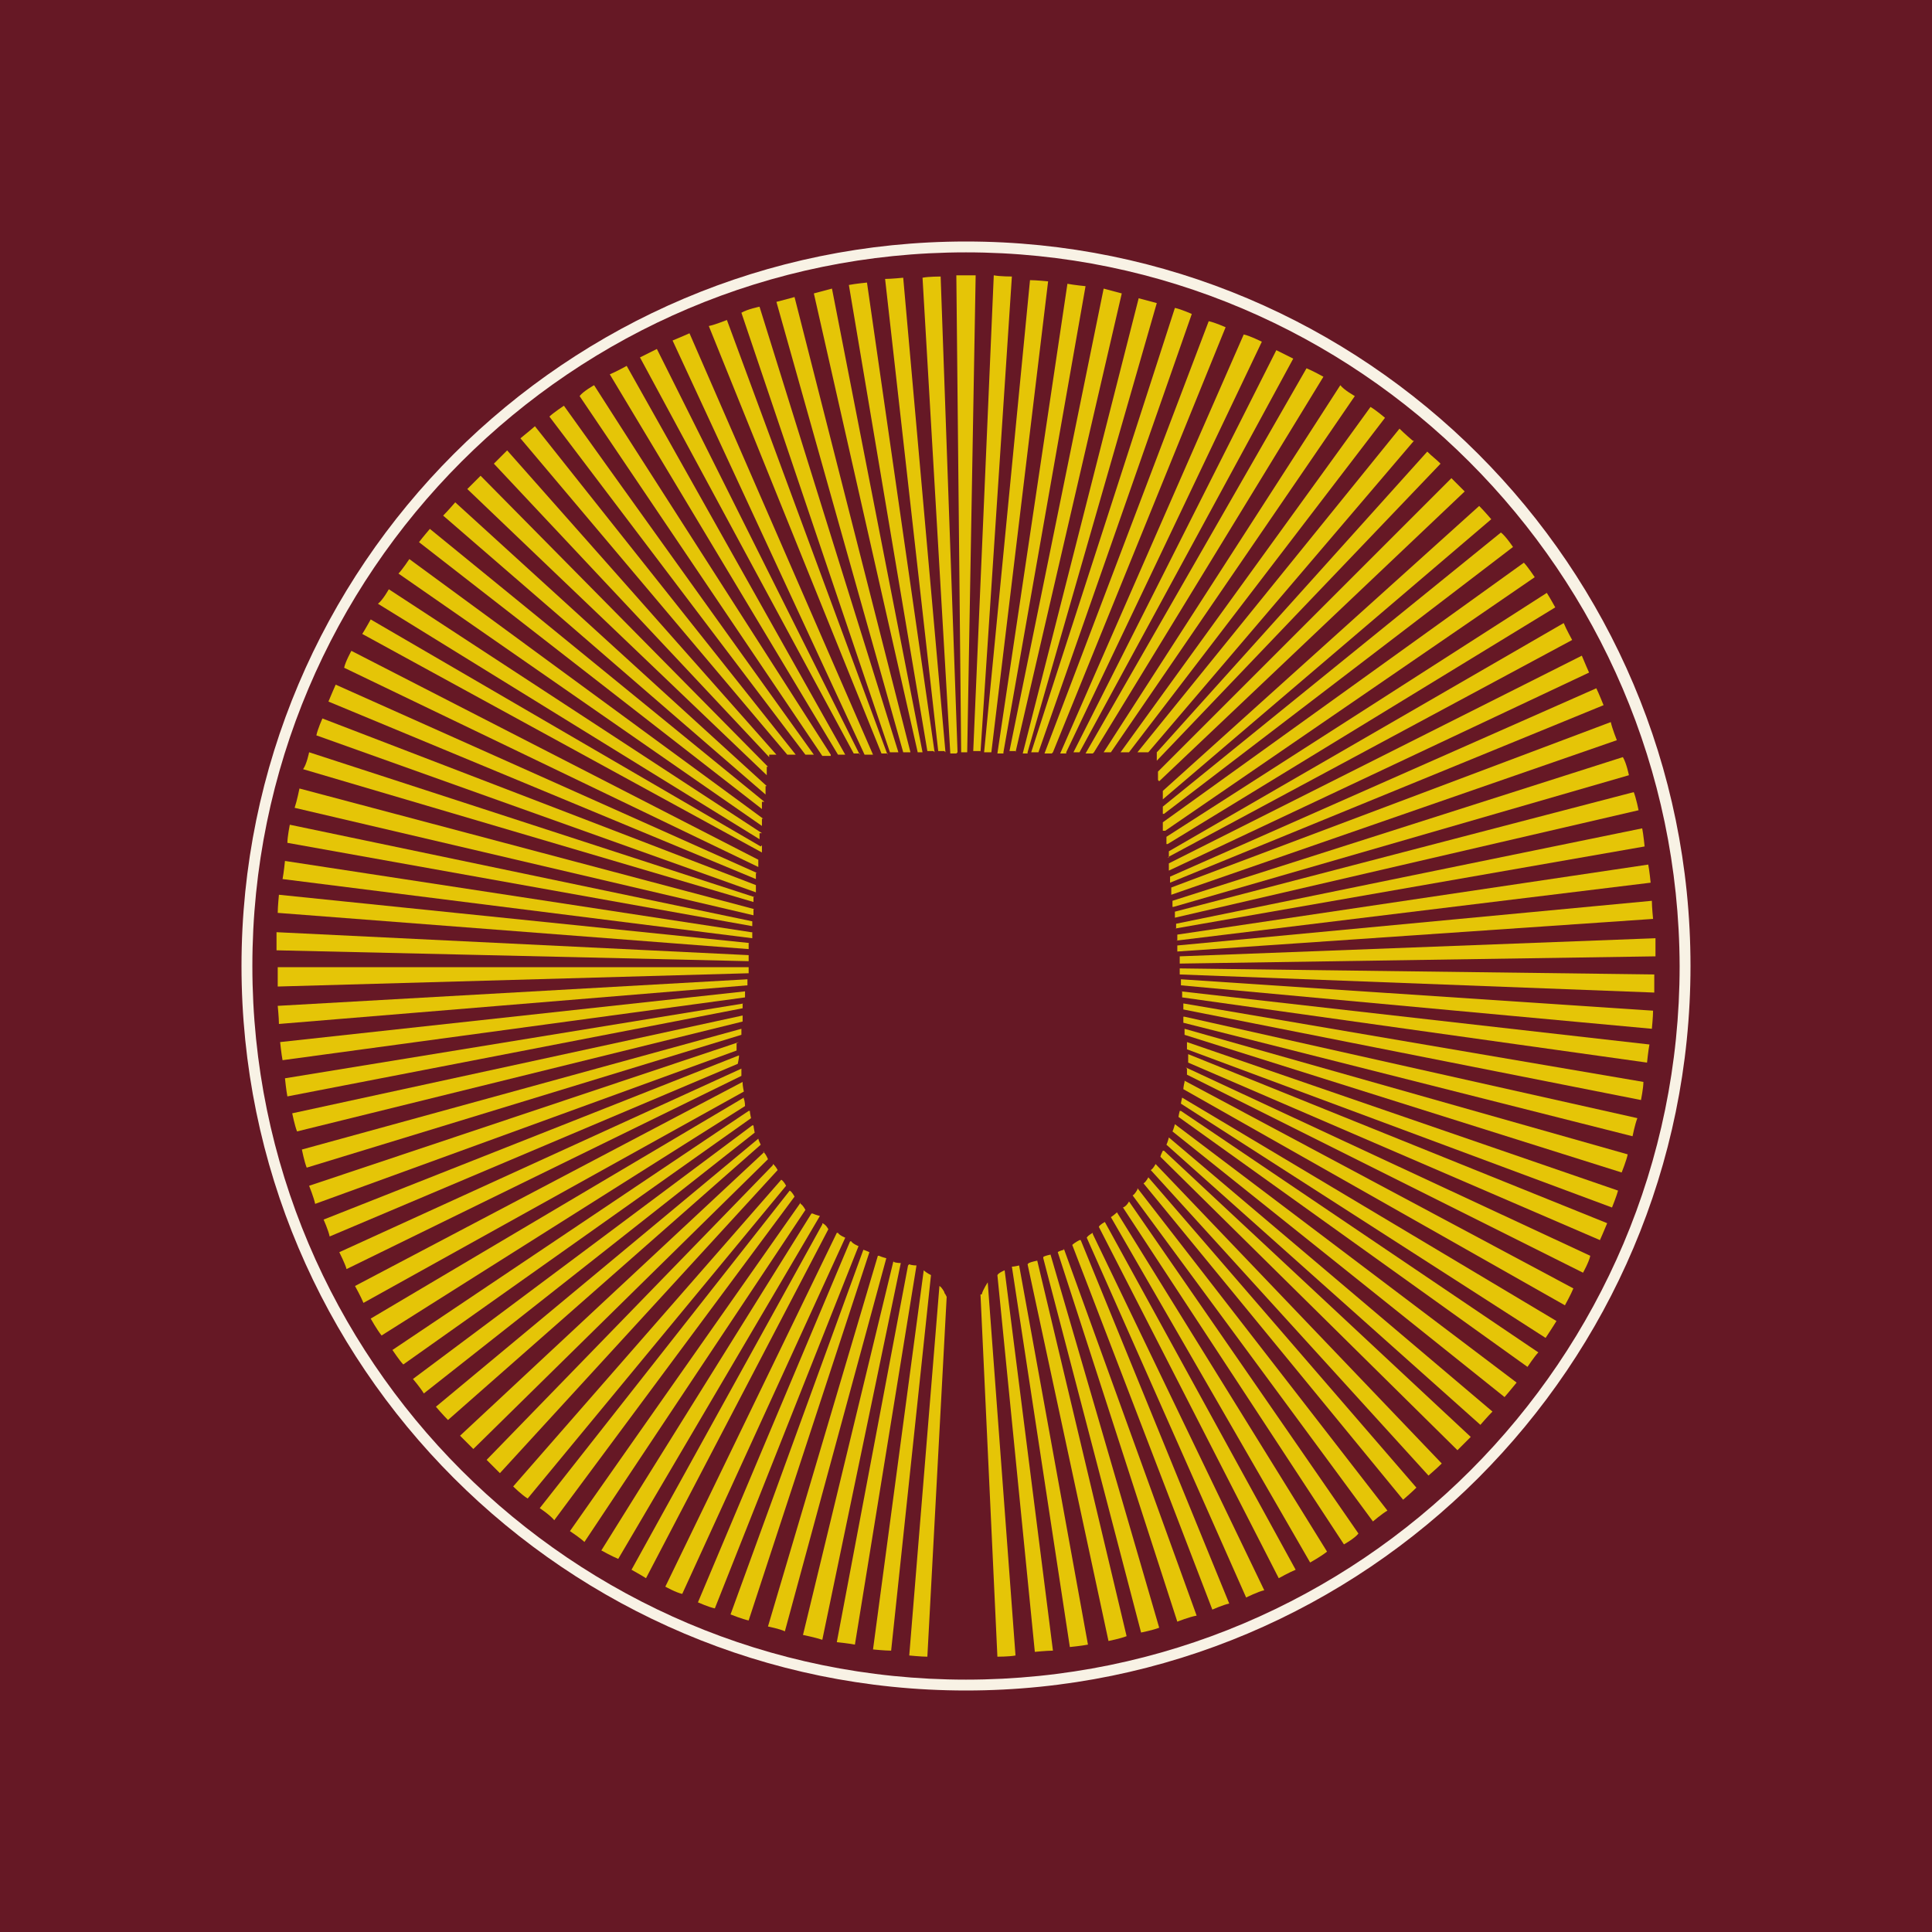<?xml version="1.0" encoding="UTF-8"?>
<svg id="_Слой_1" data-name="Слой 1" xmlns="http://www.w3.org/2000/svg" viewBox="0 0 16 16">
  <defs>
    <style>
      .cls-1 {
        fill: #f8f2e5;
      }

      .cls-2 {
        fill: #e5c507;
      }

      .cls-3 {
        fill: #661825;
      }
    </style>
  </defs>
  <rect class="cls-3" x="-.89" y="-.89" width="17.79" height="17.79"/>
  <g>
    <path class="cls-1" d="M8,14c-3.31,0-6-2.69-6-6S4.69,2,8,2s6,2.69,6,6-2.69,6-6,6Zm0-11.91c-3.26,0-5.91,2.65-5.91,5.91s2.65,5.91,5.91,5.91,5.91-2.65,5.91-5.91c-.01-3.26-2.67-5.91-5.91-5.91Z"/>
    <path class="cls-2" d="M7.64,6.23l-.75-3.84-.15,.04,.86,3.8h.04Z"/>
    <path class="cls-2" d="M7.44,6.23l-1.15-3.69s-.1,.02-.15,.05l1.23,3.64h.06Z"/>
    <path class="cls-2" d="M7.54,6.23l-.96-3.77-.15,.04,1.05,3.73h.06Z"/>
    <path class="cls-2" d="M7.74,6.23l-.56-3.89s-.1,.01-.15,.02l.65,3.86h.05Z"/>
    <path class="cls-2" d="M7.83,6.23l-.35-3.93s-.1,.01-.15,.01l.44,3.91h.05Z"/>
    <path class="cls-2" d="M8.12,6.23l.26-3.94s-.1,0-.15-.01l-.17,3.94h.06Z"/>
    <path class="cls-2" d="M8.01,6.23l.07-3.95h-.16l.04,3.95h.05Z"/>
    <path class="cls-2" d="M7.93,6.23l-.14-3.94s-.1,0-.15,.01l.23,3.94h.05Z"/>
    <path class="cls-2" d="M9.67,6.99l3.21-1.96s-.05-.09-.07-.12l-3.15,2.02v.06Z"/>
    <path class="cls-2" d="M9.63,6.62l2.72-2.32s-.06-.07-.1-.11l-2.62,2.36v.07Z"/>
    <path class="cls-2" d="M9.65,6.88l3.06-2.1s-.06-.09-.09-.12l-2.99,2.15v.07Z"/>
    <path class="cls-2" d="M9.64,6.74l2.89-2.21s-.06-.09-.1-.12l-2.8,2.27v.06Z"/>
    <path class="cls-2" d="M9.58,6.23v.07s2.35-2.46,2.35-2.46c-.04-.04-.07-.06-.11-.1l-2.23,2.48h0Z"/>
    <path class="cls-2" d="M9.6,6.47l2.53-2.4s-.07-.07-.11-.11l-2.43,2.43v.07Z"/>
    <path class="cls-2" d="M9.2,6.23l2.02-2.95s-.09-.05-.12-.09l-1.96,3.04h.06Z"/>
    <path class="cls-2" d="M11.7,3.65s-.07-.06-.11-.1l-2.17,2.68h.09l2.2-2.58Z"/>
    <path class="cls-2" d="M9.35,6.23l2.12-2.77s-.07-.06-.12-.09l-2.07,2.86h.07Z"/>
    <path class="cls-2" d="M8.83,6.23l1.62-3.4s-.1-.05-.15-.06l-1.52,3.47h.05Z"/>
    <path class="cls-2" d="M8.6,6.23l1.27-3.63s-.09-.04-.14-.05l-1.19,3.68h.05Z"/>
    <path class="cls-2" d="M8.94,6.23l1.77-3.26s-.1-.05-.14-.07l-1.68,3.33h.05Z"/>
    <path class="cls-2" d="M9.06,6.23l1.9-3.11s-.09-.05-.14-.07l-1.83,3.19h.06Z"/>
    <path class="cls-2" d="M8.41,6.23l.88-3.8-.15-.04-.78,3.83h.05Z"/>
    <path class="cls-2" d="M8.51,6.23l1.07-3.72-.15-.04-.96,3.77h.04Z"/>
    <path class="cls-2" d="M8.72,6.23l1.43-3.52s-.09-.04-.14-.05l-1.36,3.58h.06Z"/>
    <path class="cls-2" d="M8.21,6.23l.47-3.9s-.1-.01-.15-.01l-.38,3.91s.06,0,.06,0Z"/>
    <path class="cls-2" d="M8.31,6.23l.68-3.86s-.1-.01-.15-.02l-.58,3.89h.05Z"/>
    <path class="cls-2" d="M9.68,7.21l3.48-1.64s-.04-.09-.06-.14l-3.42,1.72v.06Z"/>
    <path class="cls-2" d="M9.67,7.1l3.35-1.8s-.05-.09-.07-.14l-3.27,1.89v.05Z"/>
    <path class="cls-2" d="M9.7,7.41l3.69-1.28s-.04-.1-.05-.15l-3.64,1.37v.06Z"/>
    <path class="cls-2" d="M9.69,7.31l3.59-1.47s-.04-.1-.06-.14l-3.53,1.56v.05Z"/>
    <path class="cls-2" d="M9.72,7.51l3.77-1.09s-.02-.1-.05-.15l-3.73,1.19v.05Z"/>
    <path class="cls-2" d="M9.73,7.69l3.89-.68s-.01-.1-.02-.15l-3.86,.79v.04Z"/>
    <path class="cls-2" d="M9.73,7.6l3.84-.89s-.02-.1-.04-.15l-3.8,.99v.05Z"/>
    <path class="cls-2" d="M9.83,8.63v.06l3.52,1.31s.04-.1,.05-.14l-3.57-1.23Z"/>
    <path class="cls-2" d="M9.8,8.42v.05l3.72,.94s.02-.1,.04-.15l-3.75-.84Z"/>
    <path class="cls-2" d="M9.8,8.31v.05l3.79,.75s.02-.1,.02-.15l-3.81-.65Z"/>
    <path class="cls-2" d="M9.78,8.11v.05l3.9,.36s.01-.1,.01-.15l-3.91-.26Z"/>
    <path class="cls-2" d="M9.77,7.98l3.94-.06v-.15l-3.94,.15v.06Z"/>
    <path class="cls-2" d="M9.79,8.21v.05l3.85,.54s.01-.1,.02-.15l-3.88-.44Z"/>
    <path class="cls-2" d="M9.77,8.02v.05l3.93,.15v-.15l-3.93-.05Z"/>
    <path class="cls-2" d="M9.74,7.79l3.93-.48s-.01-.1-.02-.15l-3.9,.58v.05Z"/>
    <path class="cls-2" d="M9.75,7.88l3.94-.27s-.01-.1-.01-.15l-3.93,.37v.05Z"/>
    <path class="cls-2" d="M9.81,8.52v.05l3.62,1.14s.04-.1,.05-.15l-3.67-1.04Z"/>
    <path class="cls-2" d="M9.83,8.85v.05l3.28,1.64s.05-.09,.06-.14l-3.35-1.56Z"/>
    <path class="cls-2" d="M9.84,8.74v.06l3.41,1.47s.04-.09,.06-.14l-3.47-1.4Z"/>
    <path class="cls-2" d="M9.81,8.96s-.01,.04-.01,.06l3.16,1.79s.05-.09,.07-.14l-3.22-1.72Z"/>
    <path class="cls-2" d="M9.77,9.2s-.01,.04-.01,.05l2.89,2.07s.06-.09,.09-.12l-2.96-2Z"/>
    <path class="cls-2" d="M9.73,9.31s-.01,.04-.02,.06l2.75,2.2s.06-.07,.1-.12l-2.83-2.14Z"/>
    <path class="cls-2" d="M9.79,9.09s-.01,.04-.01,.05l3.02,1.94s.06-.09,.09-.14l-3.1-1.85Z"/>
    <path class="cls-2" d="M9.68,9.42s-.01,.04-.02,.06l2.6,2.32s.06-.07,.1-.11l-2.68-2.27Z"/>
    <path class="cls-2" d="M9.57,9.64s-.02,.04-.04,.05l2.3,2.53s.07-.06,.11-.1l-2.37-2.48Z"/>
    <path class="cls-2" d="M9.42,9.85s-.02,.04-.04,.05l1.99,2.7s.07-.06,.12-.09l-2.07-2.67Z"/>
    <path class="cls-2" d="M9.63,9.53s-.02,.04-.02,.05l2.46,2.43,.11-.11-2.54-2.37Z"/>
    <path class="cls-2" d="M9.51,9.75s-.02,.04-.04,.05l2.15,2.62s.07-.06,.11-.1l-2.22-2.57Z"/>
    <path class="cls-2" d="M9.25,10.04s-.02,.02-.05,.04l1.65,2.86s.09-.05,.14-.09l-1.74-2.81Z"/>
    <path class="cls-2" d="M9.35,9.95s-.02,.04-.05,.05l1.83,2.79s.09-.05,.12-.09l-1.9-2.75Z"/>
    <path class="cls-2" d="M9.05,10.21s-.04,.02-.05,.04l1.32,2.98s.1-.05,.15-.06l-1.42-2.95Z"/>
    <path class="cls-2" d="M9.15,10.12s-.04,.02-.05,.04l1.49,2.91s.09-.05,.14-.07l-1.58-2.88Z"/>
    <path class="cls-2" d="M8.94,10.27s-.04,.02-.06,.04l1.16,3.02s.09-.04,.14-.05l-1.23-3.01Z"/>
    <path class="cls-2" d="M8.64,10.42l.81,3.1s.1-.02,.15-.04l-.9-3.09s-.05,.01-.06,.02Z"/>
    <path class="cls-2" d="M8.81,10.35s-.04,.01-.05,.02l.99,3.06s.1-.04,.16-.05l-1.1-3.04Z"/>
    <path class="cls-2" d="M8.51,10.47l.67,3.12s.1-.02,.15-.04l-.74-3.11s-.05,.01-.07,.02Z"/>
    <path class="cls-2" d="M8.38,10.49l.48,3.15s.1-.01,.15-.02l-.57-3.14s-.04,.01-.06,.01Z"/>
    <path class="cls-2" d="M8.26,10.56l.31,3.12s.1-.01,.15-.01l-.4-3.15s-.05,.02-.06,.04Z"/>
    <path class="cls-2" d="M8.12,10.72l.14,3s.1,0,.15-.01l-.23-3.09s-.04,.06-.05,.1Z"/>
    <path class="cls-2" d="M7.84,10.74s-.01-.02-.01-.02h0s-.01-.01-.01-.02h0s-.02-.04-.04-.05h0l-.25,3.06s.1,.01,.15,.01l.16-2.98h0Z"/>
    <path class="cls-2" d="M7.65,10.52l-.42,3.14s.1,.01,.15,.01l.33-3.11s-.04-.02-.06-.04Z"/>
    <path class="cls-2" d="M7.52,10.48l-.59,3.12s.1,.01,.15,.02l.51-3.14s-.04,0-.06-.01Z"/>
    <path class="cls-2" d="M7.27,10.4l-.91,3.07s.1,.02,.14,.04l.84-3.09s-.04-.01-.06-.02Z"/>
    <path class="cls-2" d="M7.4,10.44l-.75,3.1s.1,.02,.16,.04l.65-3.12s-.04,0-.06-.01Z"/>
    <path class="cls-2" d="M7.15,10.35l-1.1,3.02s.1,.04,.15,.05l1-3.05s-.02-.01-.05-.02Z"/>
    <path class="cls-2" d="M7.04,10.28l-1.26,2.99s.09,.04,.14,.05l1.19-3s-.05-.02-.06-.04Z"/>
    <path class="cls-2" d="M6.72,10.05l-1.74,2.79s.09,.05,.14,.07l1.67-2.84s-.04-.01-.06-.02Z"/>
    <path class="cls-2" d="M6.93,10.21l-1.42,2.93s.09,.05,.14,.06l1.35-2.95s-.05-.02-.06-.04Z"/>
    <path class="cls-2" d="M6.81,10.14l-1.58,2.86s.09,.05,.12,.07l1.51-2.89s-.02-.04-.05-.05Z"/>
    <path class="cls-2" d="M6.63,9.96l-1.91,2.72s.09,.06,.12,.09l1.83-2.75s-.02-.04-.04-.05Z"/>
    <path class="cls-2" d="M6.47,9.77l-2.22,2.54s.07,.07,.12,.1l2.14-2.59s-.02-.04-.04-.05Z"/>
    <path class="cls-2" d="M6.54,9.86l-2.07,2.63s.09,.06,.12,.1l1.99-2.68s-.02-.04-.04-.05Z"/>
    <path class="cls-2" d="M6.28,9.43l-2.67,2.22s.06,.07,.1,.11l2.59-2.28s-.02-.04-.02-.05Z"/>
    <path class="cls-2" d="M6.4,9.65l-2.37,2.44s.07,.07,.11,.11l2.3-2.51s-.02-.04-.04-.05Z"/>
    <path class="cls-2" d="M6.33,9.54l-2.52,2.35s.07,.07,.11,.11l2.44-2.4s-.02-.05-.04-.06Z"/>
    <path class="cls-2" d="M6.2,9.2l-2.95,1.98s.06,.09,.09,.12l2.88-2.04s-.01-.04-.01-.06Z"/>
    <path class="cls-2" d="M6.23,9.32l-2.81,2.1s.06,.07,.09,.12l2.74-2.16s-.01-.05-.01-.06Z"/>
    <path class="cls-2" d="M6.15,8.96l-3.21,1.69s.05,.09,.07,.14l3.15-1.75s-.01-.05-.01-.07Z"/>
    <path class="cls-2" d="M6.16,9.09l-3.09,1.83s.05,.09,.09,.14l3.01-1.9s0-.04-.01-.06Z"/>
    <path class="cls-2" d="M6.12,8.74l-3.44,1.36s.04,.09,.05,.14l3.38-1.43s.01-.05,.01-.06Z"/>
    <path class="cls-2" d="M6.14,8.85l-3.33,1.52s.05,.1,.06,.14l3.27-1.6v-.05Z"/>
    <path class="cls-2" d="M6.15,8.41l-3.73,.81s.02,.1,.04,.15l3.69-.91v-.05Z"/>
    <path class="cls-2" d="M6.14,8.52l-3.64,1s.02,.1,.04,.15l3.6-1.1v-.05Z"/>
    <path class="cls-2" d="M6.12,8.63l-3.56,1.19s.04,.1,.05,.15l3.49-1.27v-.06Z"/>
    <path class="cls-2" d="M6.2,8.01H2.3v.16l3.9-.11v-.05Z"/>
    <path class="cls-2" d="M6.16,8.31l-3.8,.62s.01,.1,.02,.15l3.77-.73v-.04Z"/>
    <path class="cls-2" d="M6.19,8.11l-3.89,.22s.01,.1,.01,.15l3.88-.32v-.05Z"/>
    <path class="cls-2" d="M6.17,8.21l-3.85,.42s.01,.1,.02,.15l3.83-.52v-.05Z"/>
    <path class="cls-2" d="M6.25,7.53l-3.77-1s-.02,.1-.04,.16l3.8,.89v-.05Z"/>
    <path class="cls-2" d="M6.22,7.72l-3.86-.59s-.01,.1-.02,.15l3.89,.49v-.05Z"/>
    <path class="cls-2" d="M6.21,7.81l-3.9-.4s-.01,.1-.01,.15l3.9,.3v-.05Z"/>
    <path class="cls-2" d="M6.2,7.91l-3.91-.19v.15l3.91,.09v-.05Z"/>
    <path class="cls-2" d="M6.23,7.63l-3.83-.8s-.02,.1-.02,.15l3.85,.69v-.04Z"/>
    <path class="cls-2" d="M6.26,7.33l-3.59-1.38s-.04,.09-.05,.14l3.64,1.3v-.05Z"/>
    <path class="cls-2" d="M6.25,7.43l-3.69-1.2s-.02,.1-.05,.14l3.73,1.1v-.04Z"/>
    <path class="cls-2" d="M6.59,6.25l-2.16-2.72s-.07,.06-.12,.1l2.21,2.62h.07Z"/>
    <path class="cls-2" d="M6.74,6.25l-2.07-2.89s-.09,.06-.12,.09l2.12,2.8h.07Z"/>
    <path class="cls-2" d="M7,6.25l-1.81-3.22s-.09,.05-.14,.07l1.89,3.15h.06Z"/>
    <path class="cls-2" d="M7.23,6.25l-1.52-3.49s-.09,.04-.14,.06l1.59,3.43h.06Z"/>
    <path class="cls-2" d="M7.12,6.25l-1.68-3.36s-.1,.05-.14,.07l1.77,3.28h.05Z"/>
    <path class="cls-2" d="M7.35,6.25l-1.33-3.6s-.1,.04-.15,.05l1.43,3.54h.05Z"/>
    <path class="cls-2" d="M6.88,6.25l-1.96-3.06s-.09,.05-.12,.09l2.01,2.98h.07Z"/>
    <path class="cls-2" d="M6.36,6.35L3.98,3.94l-.11,.11,2.48,2.37v-.07Z"/>
    <path class="cls-2" d="M6.32,6.78l-2.93-2.15s-.06,.09-.09,.12l3.01,2.09v-.06Z"/>
    <path class="cls-2" d="M6.31,6.9l-3.09-2.02s-.05,.09-.09,.12l3.16,1.95v-.05Z"/>
    <path class="cls-2" d="M6.37,6.25h.06l-2.23-2.52-.11,.11,2.28,2.43v-.02Z"/>
    <path class="cls-2" d="M6.33,6.64l-2.77-2.26s-.06,.07-.09,.11l2.84,2.21v-.06Z"/>
    <path class="cls-2" d="M6.35,6.51l-2.58-2.35s-.06,.07-.1,.11l2.67,2.31v-.07Z"/>
    <path class="cls-2" d="M6.28,7.12l-3.37-1.73s-.05,.09-.06,.14l3.43,1.65v-.06Z"/>
    <path class="cls-2" d="M6.3,7.01l-3.23-1.88s-.05,.09-.07,.12l3.31,1.81v-.06Z"/>
    <path class="cls-2" d="M6.27,7.23l-3.49-1.56s-.04,.09-.06,.14l3.54,1.47v-.05Z"/>
  </g>
</svg>